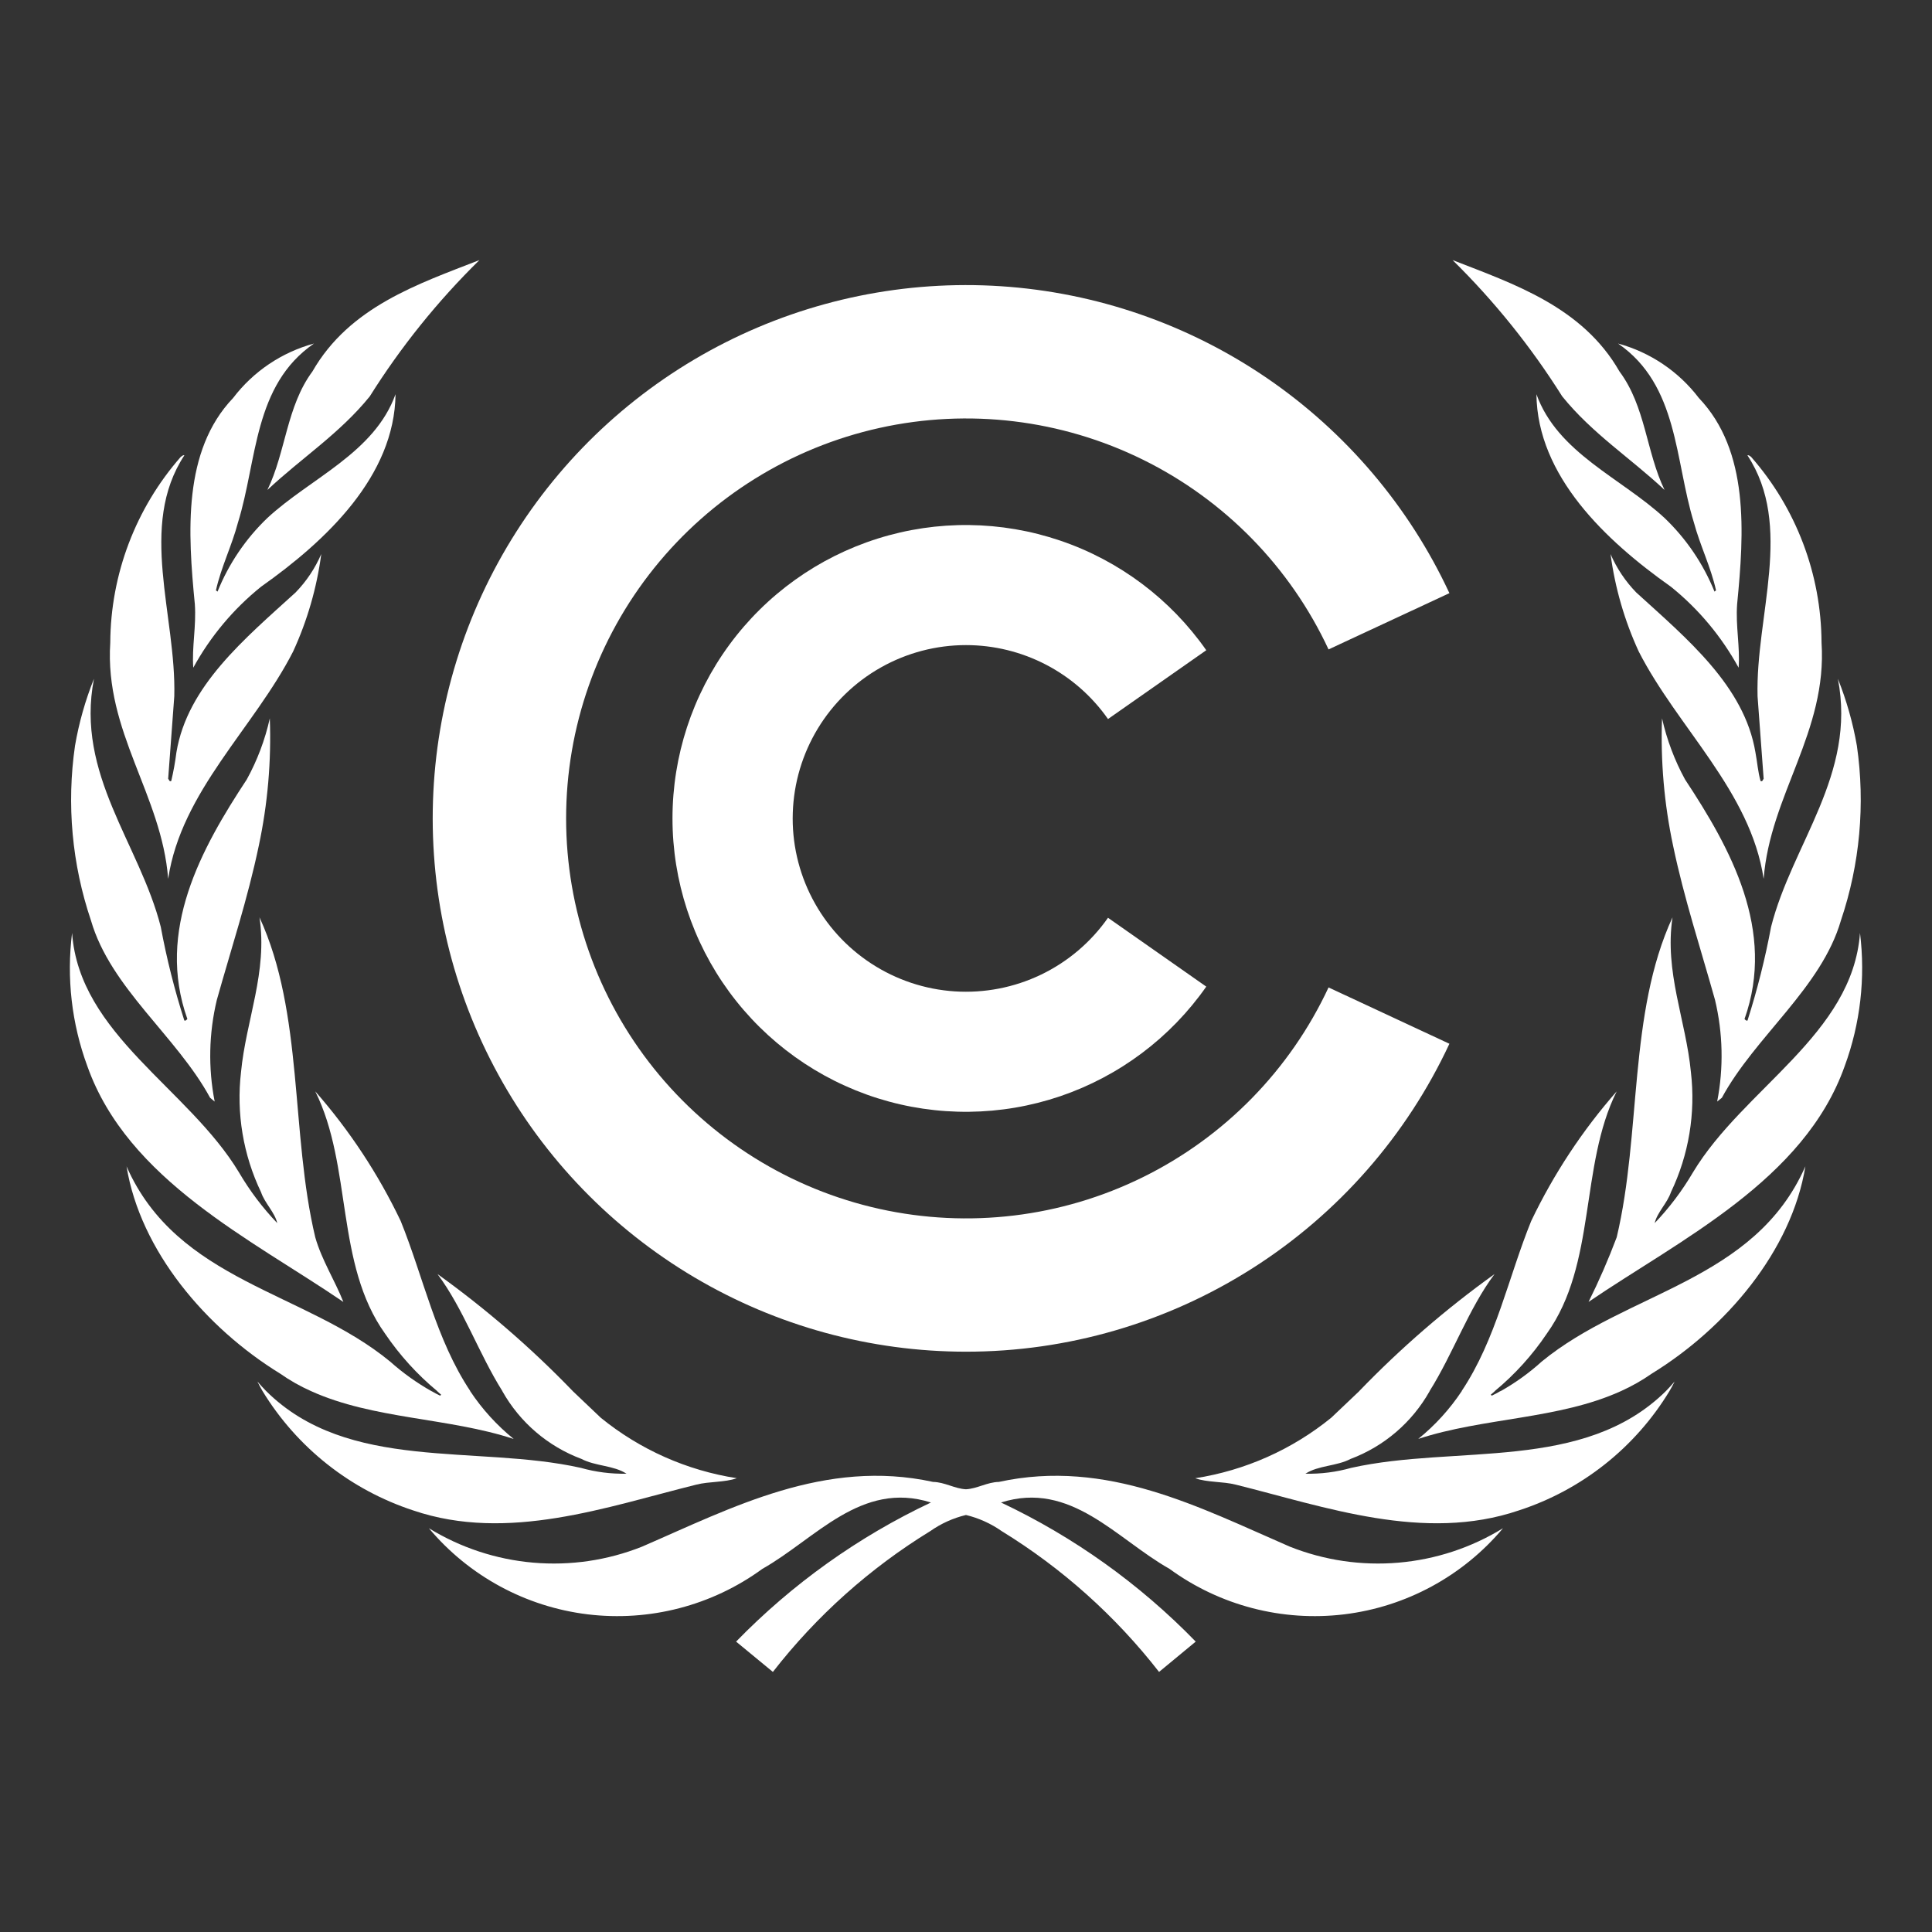 <svg width="52" height="52" viewBox="0 0 52 52" fill="none" xmlns="http://www.w3.org/2000/svg">
<rect x="0" y="0" width="52" height="52" fill="#333333" stroke="none"/>
<path d="M34.715 41.628C32.301 40.581 29.795 39.251 26.884 39.886C26.574 39.891 26.3 40.069 25.999 40.084C25.697 40.069 25.424 39.891 25.114 39.886C22.204 39.251 19.698 40.581 17.281 41.628C16.352 41.998 15.35 42.145 14.353 42.059C13.357 41.973 12.395 41.656 11.543 41.132C12.622 42.418 14.15 43.247 15.816 43.45C17.483 43.652 19.165 43.215 20.521 42.225C21.948 41.421 23.176 39.844 25.056 40.44C23.098 41.364 21.322 42.632 19.812 44.184L20.802 45C21.976 43.492 23.411 42.208 25.04 41.209C25.329 41.006 25.654 40.859 25.999 40.776C26.343 40.859 26.669 41.006 26.959 41.209C28.587 42.209 30.022 43.493 31.196 45L32.183 44.184C30.675 42.632 28.9 41.364 26.943 40.44C28.821 39.844 30.05 41.421 31.476 42.225C32.832 43.215 34.514 43.652 36.181 43.45C37.847 43.247 39.375 42.418 40.454 41.132C39.602 41.656 38.64 41.973 37.643 42.059C36.647 42.145 35.645 41.998 34.715 41.628Z" fill="white"/>
<path d="M7.89 17.534C8.272 16.703 8.527 15.819 8.647 14.912C8.481 15.296 8.247 15.646 7.956 15.946C6.595 17.185 5.044 18.46 4.748 20.251C4.715 20.51 4.669 20.767 4.609 21.021C4.552 21.047 4.552 20.979 4.526 20.963L4.691 18.74C4.748 16.568 3.711 14.161 4.963 12.254C4.921 12.245 4.897 12.278 4.865 12.297C3.652 13.681 2.978 15.456 2.968 17.296C2.811 19.699 4.353 21.393 4.526 23.654C4.881 21.293 6.835 19.599 7.89 17.534Z" fill="white"/>
<path d="M9.242 35.042C9.011 34.459 8.658 33.911 8.485 33.301C7.817 30.497 8.178 27.277 6.984 24.69C7.207 26.161 6.621 27.457 6.487 28.856C6.358 29.963 6.545 31.083 7.026 32.088C7.124 32.381 7.396 32.631 7.462 32.92C7.066 32.507 6.721 32.048 6.432 31.555C5.071 29.293 2.136 27.846 1.94 25.111C1.788 26.322 1.929 27.551 2.351 28.696C3.44 31.769 6.786 33.366 9.242 35.042Z" fill="white"/>
<path d="M5.202 17.971C5.662 17.132 6.281 16.392 7.026 15.792C8.782 14.551 10.619 12.816 10.646 10.61C10.075 12.195 8.359 12.865 7.197 13.941C6.614 14.499 6.156 15.175 5.855 15.923L5.812 15.889C5.954 15.256 6.242 14.685 6.406 14.061C6.927 12.386 6.82 10.37 8.451 9.246C7.584 9.482 6.819 9.996 6.275 10.711C4.914 12.136 5.056 14.337 5.244 16.261C5.286 16.859 5.161 17.418 5.202 17.971Z" fill="white"/>
<path d="M5.655 29.547L5.778 29.649C5.601 28.743 5.621 27.81 5.836 26.913C6.223 25.533 6.669 24.184 6.965 22.765C7.205 21.638 7.305 20.486 7.262 19.335C7.134 19.909 6.926 20.463 6.642 20.979C5.416 22.839 4.195 25.045 5.043 27.426C5.019 27.45 4.995 27.484 4.961 27.466C4.697 26.64 4.485 25.799 4.327 24.946C3.757 22.707 2.027 20.848 2.529 18.269C2.296 18.85 2.125 19.454 2.019 20.071C1.79 21.65 1.937 23.261 2.448 24.773C2.974 26.591 4.756 27.89 5.655 29.547Z" fill="white"/>
<path d="M7.197 13.187C8.113 12.328 9.144 11.668 9.952 10.669C10.789 9.335 11.78 8.104 12.904 7C11.253 7.644 9.407 8.257 8.409 9.998C7.711 10.941 7.694 12.163 7.197 13.187Z" fill="white"/>
<path d="M47.305 18.741L47.469 20.963C47.445 20.98 47.445 21.047 47.386 21.022C47.314 20.772 47.297 20.507 47.248 20.252C46.951 18.461 45.399 17.186 44.04 15.947C43.749 15.647 43.514 15.297 43.348 14.913C43.468 15.82 43.724 16.703 44.106 17.534C45.163 19.6 47.114 21.293 47.469 23.655C47.642 21.393 49.184 19.7 49.027 17.295C49.018 15.455 48.345 13.68 47.131 12.297C47.099 12.278 47.075 12.244 47.032 12.255C48.285 14.161 47.248 16.567 47.305 18.741Z" fill="white"/>
<path d="M47.669 24.946C47.51 25.798 47.298 26.64 47.035 27.466C47.003 27.484 46.977 27.45 46.954 27.427C47.802 25.045 46.581 22.839 45.353 20.979C45.071 20.463 44.863 19.909 44.734 19.335C44.692 20.486 44.792 21.638 45.032 22.765C45.328 24.184 45.774 25.533 46.16 26.913C46.374 27.81 46.394 28.743 46.218 29.648L46.344 29.547C47.242 27.89 49.022 26.592 49.549 24.773C50.059 23.261 50.206 21.65 49.978 20.071C49.871 19.454 49.699 18.85 49.467 18.269C49.969 20.848 48.238 22.707 47.669 24.946Z" fill="white"/>
<path d="M45.591 14.062C45.758 14.684 46.046 15.255 46.187 15.889L46.146 15.923C45.843 15.174 45.385 14.499 44.801 13.941C43.638 12.864 41.921 12.194 41.353 10.61C41.378 12.815 43.217 14.551 44.974 15.793C45.718 16.393 46.336 17.133 46.795 17.971C46.838 17.419 46.712 16.855 46.755 16.261C46.944 14.337 47.086 12.137 45.723 10.71C45.179 9.996 44.415 9.482 43.55 9.246C45.179 10.37 45.073 12.386 45.591 14.062Z" fill="white"/>
<path d="M42.047 10.668C42.855 11.669 43.885 12.328 44.801 13.186C44.307 12.164 44.292 10.941 43.589 9.999C42.593 8.257 40.743 7.643 39.096 7C40.219 8.104 41.209 9.335 42.047 10.668Z" fill="white"/>
<path d="M41.494 36.648C41.155 36.955 40.783 37.222 40.384 37.446V37.441C40.306 37.487 40.229 37.529 40.151 37.565L40.125 37.538C40.161 37.508 40.196 37.475 40.232 37.445V37.441C40.771 36.995 41.243 36.474 41.633 35.894C42.978 34.016 42.51 31.392 43.513 29.375C42.59 30.426 41.817 31.6 41.213 32.862C40.596 34.381 40.267 36.049 39.344 37.435V37.441C39.021 37.927 38.626 38.362 38.172 38.729C39.932 38.151 41.95 38.205 43.63 37.441C43.921 37.31 44.199 37.152 44.461 36.969C46.449 35.747 48.221 33.671 48.592 31.392C47.224 34.497 43.796 34.755 41.494 36.648Z" fill="white"/>
<path d="M50.062 25.111C49.863 27.846 46.928 29.292 45.566 31.555C45.277 32.048 44.931 32.507 44.536 32.92C44.603 32.631 44.875 32.382 44.974 32.087C45.454 31.082 45.64 29.962 45.511 28.856C45.377 27.457 44.793 26.161 45.016 24.69C43.822 27.277 44.181 30.497 43.514 33.301C43.291 33.894 43.038 34.475 42.756 35.041C45.214 33.366 48.56 31.769 49.65 28.695C50.071 27.551 50.212 26.322 50.062 25.111Z" fill="white"/>
<path d="M36.367 39.508C35.967 39.621 35.553 39.674 35.137 39.665C35.483 39.439 35.972 39.466 36.352 39.267C37.253 38.929 38.006 38.284 38.478 37.445V37.441C39.112 36.431 39.525 35.231 40.225 34.292C38.919 35.229 37.701 36.283 36.586 37.439V37.441C36.336 37.676 36.085 37.917 35.831 38.158C34.776 39.016 33.513 39.578 32.17 39.787C32.492 39.902 32.912 39.871 33.259 39.959C35.658 40.555 38.329 41.52 40.877 40.654C42.571 40.104 44.011 38.964 44.934 37.441C44.983 37.357 45.029 37.271 45.073 37.184C44.996 37.273 44.916 37.361 44.838 37.441C42.623 39.628 39.191 38.876 36.367 39.508Z" fill="white"/>
<path d="M18.742 39.959C19.088 39.87 19.508 39.902 19.831 39.786C18.487 39.578 17.223 39.016 16.169 38.158C15.914 37.917 15.664 37.676 15.415 37.441V37.44C14.299 36.283 13.081 35.229 11.776 34.292C12.475 35.231 12.886 36.43 13.521 37.441V37.444C13.993 38.284 14.748 38.93 15.65 39.267C16.028 39.465 16.517 39.439 16.862 39.665C16.447 39.673 16.034 39.621 15.634 39.508C12.81 38.876 9.372 39.633 7.164 37.441C7.084 37.36 7.005 37.273 6.928 37.184C6.971 37.272 7.018 37.356 7.066 37.441C7.993 38.961 9.432 40.1 11.124 40.654C13.671 41.52 16.342 40.554 18.742 39.959Z" fill="white"/>
<path d="M8.37 37.441C10.051 38.203 12.068 38.152 13.826 38.73C13.373 38.362 12.977 37.928 12.654 37.441V37.435C11.732 36.048 11.399 34.381 10.784 32.862C10.181 31.599 9.408 30.426 8.485 29.374C9.49 31.393 9.019 34.017 10.364 35.895C10.757 36.474 11.229 36.995 11.767 37.441V37.444C11.802 37.475 11.836 37.507 11.873 37.539L11.847 37.565C11.769 37.529 11.69 37.486 11.613 37.441L11.625 37.45C11.223 37.224 10.847 36.956 10.503 36.649C8.204 34.754 4.774 34.498 3.406 31.393C3.777 33.671 5.55 35.748 7.537 36.969C7.799 37.153 8.078 37.311 8.37 37.441Z" fill="white"/>
<path d="M26.001 36.381C28.733 36.382 31.409 35.602 33.714 34.133C36.019 32.665 37.857 30.57 39.011 28.093L35.758 26.577C34.723 28.798 32.961 30.599 30.763 31.683C28.566 32.767 26.064 33.068 23.672 32.538C21.28 32.008 19.14 30.677 17.606 28.766C16.073 26.855 15.237 24.478 15.237 22.028C15.237 19.578 16.073 17.201 17.606 15.29C19.14 13.379 21.28 12.048 23.672 11.518C26.064 10.988 28.566 11.289 30.763 12.373C32.961 13.457 34.723 15.258 35.758 17.479L39.011 15.965C37.925 13.633 36.231 11.636 34.108 10.182C31.985 8.729 29.51 7.873 26.943 7.704C24.375 7.535 21.809 8.06 19.514 9.222C17.219 10.385 15.278 12.143 13.896 14.313C12.513 16.483 11.739 18.985 11.654 21.556C11.57 24.128 12.178 26.675 13.416 28.931C14.653 31.187 16.474 33.068 18.688 34.379C20.902 35.69 23.428 36.381 26.001 36.381Z" fill="white"/>
<path d="M26 17.363C26.75 17.363 27.489 17.544 28.154 17.89C28.82 18.237 29.392 18.738 29.822 19.353L32.467 17.501C31.504 16.125 30.127 15.091 28.537 14.551C26.947 14.011 25.225 13.991 23.623 14.496C22.021 15.001 20.622 16.003 19.628 17.358C18.635 18.712 18.1 20.348 18.1 22.028C18.1 23.707 18.635 25.343 19.628 26.698C20.622 28.052 22.021 29.055 23.623 29.56C25.225 30.064 26.947 30.045 28.537 29.505C30.127 28.964 31.504 27.931 32.467 26.555L29.822 24.702C29.362 25.359 28.741 25.886 28.019 26.233C27.296 26.58 26.496 26.735 25.696 26.683C24.896 26.631 24.123 26.373 23.452 25.935C22.78 25.497 22.233 24.894 21.863 24.183C21.492 23.472 21.311 22.677 21.338 21.876C21.364 21.075 21.596 20.294 22.012 19.608C22.428 18.923 23.013 18.356 23.712 17.963C24.41 17.57 25.198 17.363 26 17.363Z" fill="white"/>
</svg>
